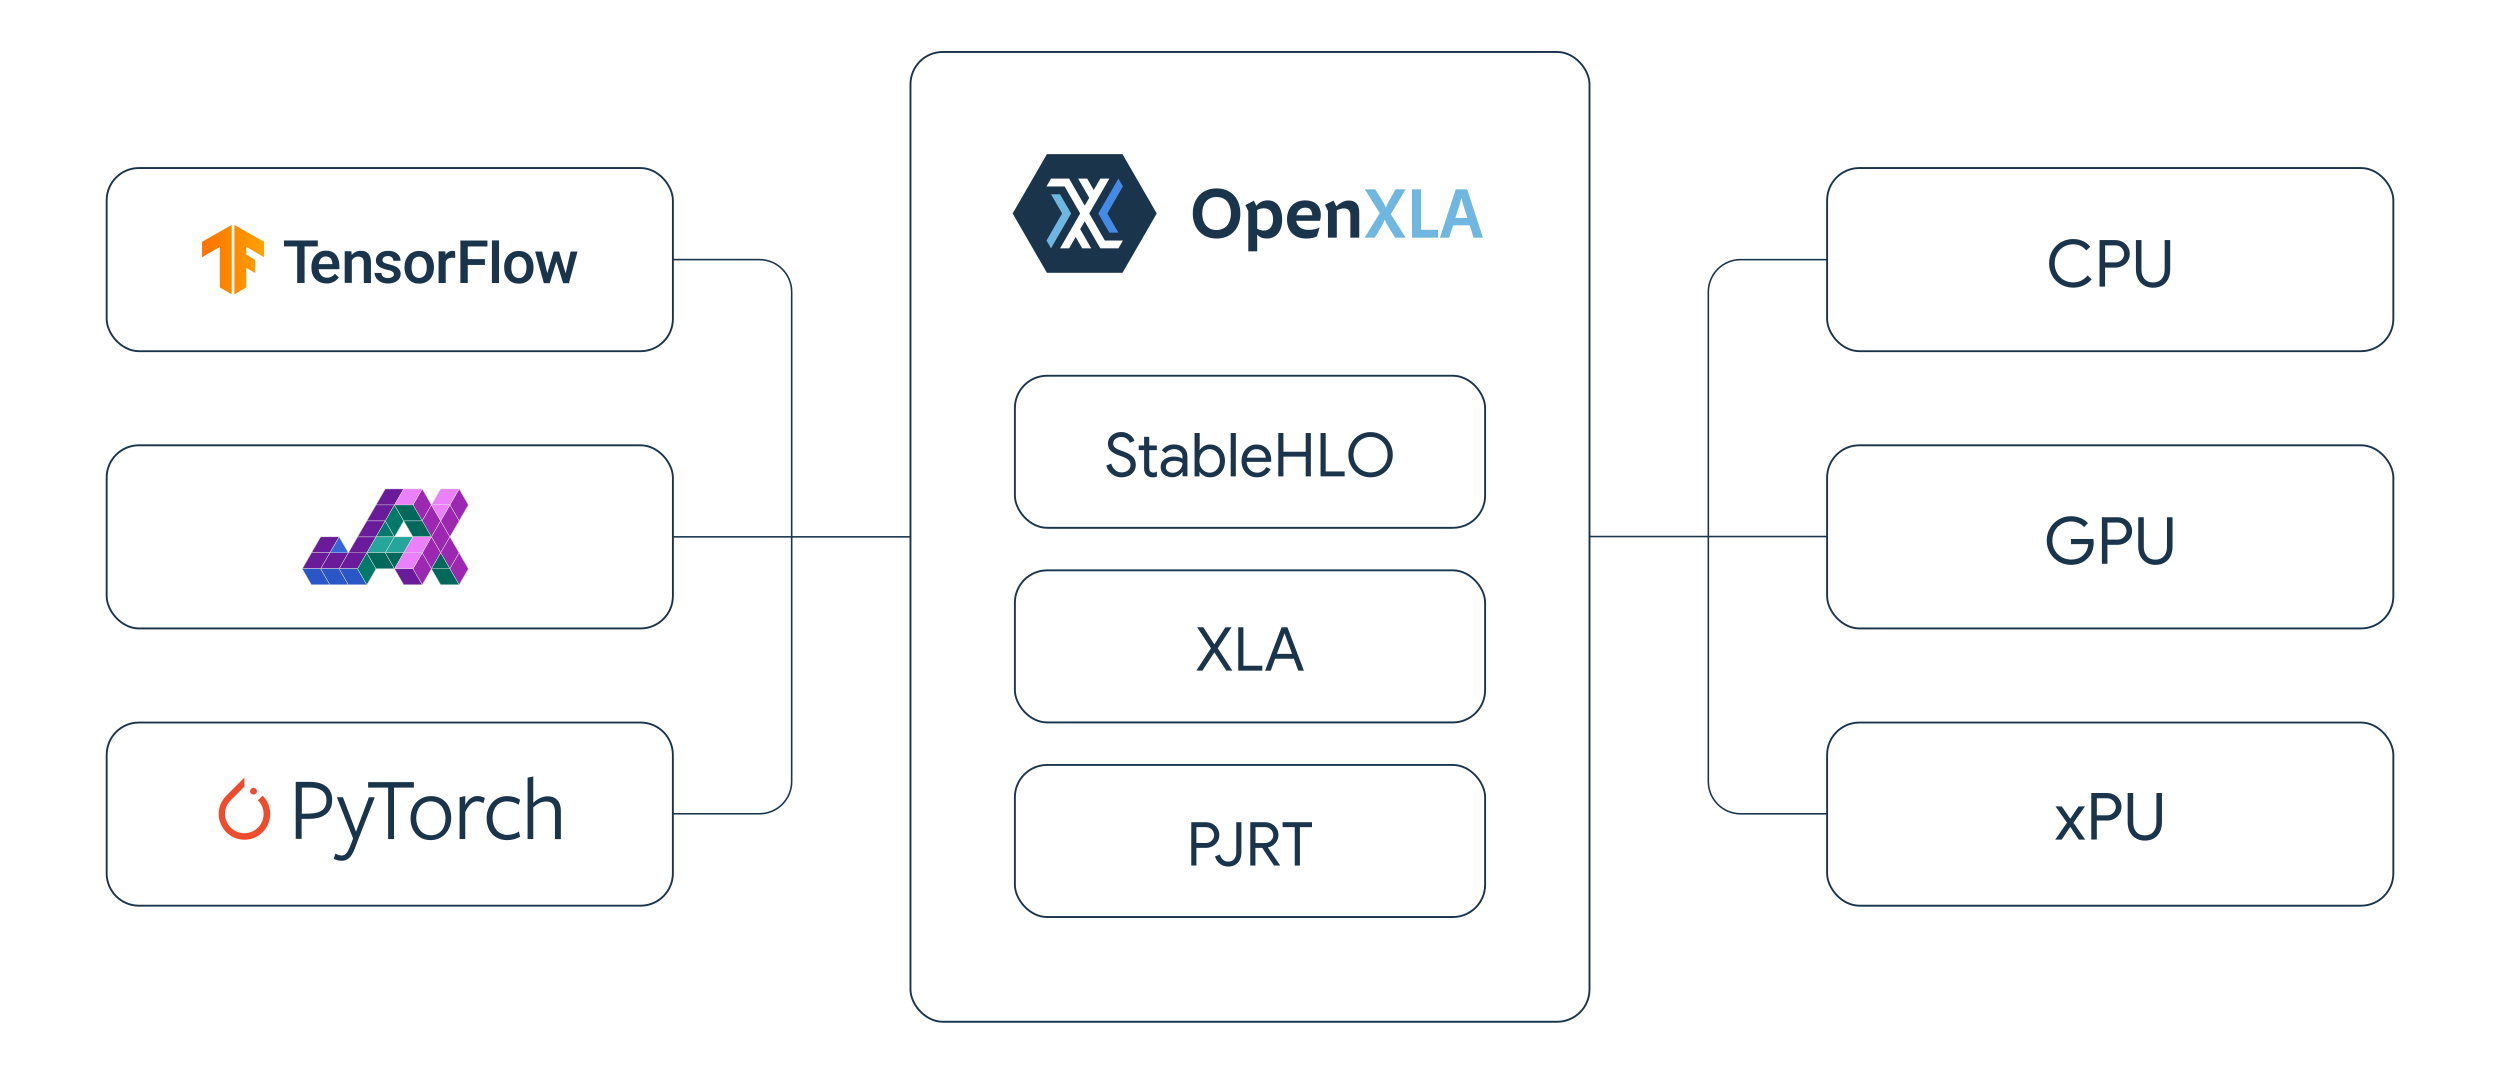 <?xml version="1.0" encoding="UTF-8" standalone="no"?>
<svg
   id="Layer_1"
   data-name="Layer 1"
   viewBox="0 0 857.253 368.179"
   version="1.1"
   sodipodi:docname="openxla.svg"
   width="780"
   height="335"
   inkscape:version="1.4 (e7c3feb1, 2024-10-09)"
   xmlns:inkscape="http://www.inkscape.org/namespaces/inkscape"
   xmlns:sodipodi="http://sodipodi.sourceforge.net/DTD/sodipodi-0.dtd"
   xmlns:xlink="http://www.w3.org/1999/xlink"
   xmlns="http://www.w3.org/2000/svg"
   xmlns:svg="http://www.w3.org/2000/svg">
  <sodipodi:namedview
     id="namedview91"
     pagecolor="#747b82"
     bordercolor="#000000"
     borderopacity="0.25"
     inkscape:showpageshadow="2"
     inkscape:pageopacity="0.0"
     inkscape:pagecheckerboard="0"
     inkscape:deskcolor="#d1d1d1"
     showgrid="false"
     inkscape:zoom="0.5718075"
     inkscape:cx="201.99106"
     inkscape:cy="229.09808"
     inkscape:window-width="1656"
     inkscape:window-height="747"
     inkscape:window-x="0"
     inkscape:window-y="38"
     inkscape:window-maximized="0"
     inkscape:current-layer="Layer_1" />
  <defs
     id="defs2">
    <style
       id="style1">
      .cls-1 {
        fill: #ea80fc;
      }

      .cls-1, .cls-2, .cls-3, .cls-4, .cls-5, .cls-6, .cls-7, .cls-8, .cls-9 {
        stroke: #dce0df;
        stroke-linejoin: round;
        stroke-width: .13px;
      }

      .cls-2 {
        fill: #3367d6;
      }

      .cls-3 {
        fill: #6a1b9a;
      }

      .cls-4 {
        fill: #26a69a;
      }

      .cls-5 {
        fill: #2a56c6;
      }

      .cls-6 {
        fill: #9c27b0;
      }

      .cls-7 {
        fill: #6a1b9a;
      }

      .cls-8 {
        fill: #00695c;
      }

      .cls-9 {
        fill: #00796b;
      }

      .cls-10 {
        clip-path: url(#clippath);
      }

      .cls-11, .cls-12, .cls-13, .cls-14, .cls-15, .cls-16, .cls-17, .cls-18 {
        stroke-width: 0px;
      }

      .cls-11, .cls-19, .cls-20, .cls-21 {
        fill: none;
      }

      <!-- 
        darkblue = #1a344c
        midblue = #458ae5
        lightblue = #6fb6e0
      -->


      .openxla-box {
        fill: #fff!important;
        filter: drop-shadow( 2px 2px 3px rgba(26,	52,	76, .5));
      }

      .cls-12 {
        fill: url(#linear-gradient);
      }

      .cls-19 {
        stroke-width: .65px;
      }

      .cls-19, .cls-20, .cls-21 {
        stroke: #1a344c;
        stroke-miterlimit: 10;
      }

      .cls-20 {
        stroke-width: .65px;
      }

      .cls-21 {
        stroke-width: .54px;
      }

      .cls-22 {
        clip-path: url(#clippath-1);
      }

      .cls-13 {
        fill: url(#linear-gradient-2);
      }

      .cls-14 {
        fill: #458ae5;
      }

      .cls-15 {
        fill: #6fb6e0;
      }

      .cls-16 {
        fill: #fff;
      }

      .cls-17 {
        fill: #1a344c;
      } 

      .cls-18 {
        fill: #ee4c2c;
      }
    </style>
    <clipPath
       id="clippath">
      <polygon
         class="cls-11"
         points="237.92,228.11 237.92,222.82 227.74,217.03 227.74,240.83 231.81,238.47 231.81,231.78 234.89,233.54 234.84,228.97 231.81,227.21 231.81,224.54 "
         id="polygon1" />
    </clipPath>
    <linearGradient
       id="linear-gradient"
       x1="-348.29"
       y1="-1465.28"
       x2="-323.32"
       y2="-1465.28"
       gradientTransform="matrix(1,0,0,-1,564,-1236.37)"
       gradientUnits="userSpaceOnUse">
      <stop
         offset="0"
         stop-color="#ff6f00"
         id="stop1" />
      <stop
         offset="1"
         stop-color="#ffa800"
         id="stop2" />
    </linearGradient>
    <clipPath
       id="clippath-1">
      <polygon
         class="cls-11"
         points="226.83,217.03 226.83,240.83 222.76,238.47 222.76,224.54 216.66,228.11 216.66,222.82 "
         id="polygon2" />
    </clipPath>
    <linearGradient
       id="linear-gradient-2"
       x1="-348.43"
       x2="-323.46"
       xlink:href="#linear-gradient" />
    <linearGradient
       inkscape:collect="always"
       xlink:href="#linear-gradient"
       id="linearGradient91"
       gradientUnits="userSpaceOnUse"
       gradientTransform="matrix(1,0,0,-1,564,-1236.37)"
       x1="-348.29"
       y1="-1465.28"
       x2="-323.32"
       y2="-1465.28" />
  </defs>
  <rect
     class="cls-20"
     x="36.577"
     y="57.62"
     width="194.16"
     height="62.8"
     rx="11.07"
     ry="11.07"
     id="rect2" />
  <g
     id="Layer_2"
     data-name="Layer 2"
     transform="translate(-147.373,-139.91)">
    <g
       id="Layer_1-2"
       data-name="Layer 1-2">
      <polygon
         class="cls-3"
         points="263.67,324 257.34,324 254.17,329.48 260.5,329.48 "
         id="polygon3" />
      <polygon
         class="cls-3"
         points="257.34,334.96 251.01,334.96 254.17,329.48 260.5,329.48 "
         id="polygon4" />
      <polygon
         class="cls-3"
         points="263.67,334.96 266.83,329.48 260.5,329.48 257.34,334.96 "
         id="polygon5" />
      <polygon
         class="cls-3"
         points="269.99,334.96 273.16,329.48 266.83,329.48 263.67,334.96 "
         id="polygon6" />
      <polygon
         class="cls-3"
         points="276.32,324 269.99,324 266.83,329.48 273.16,329.48 "
         id="polygon7" />
      <polygon
         class="cls-3"
         points="279.49,318.52 273.16,318.52 269.99,324 276.32,324 "
         id="polygon8" />
      <polygon
         class="cls-3"
         points="282.65,313.04 276.32,313.04 273.16,318.52 279.49,318.52 "
         id="polygon9" />
      <polygon
         class="cls-3"
         points="285.82,307.56 279.49,307.56 276.32,313.04 282.65,313.04 "
         id="polygon10" />
      <polygon
         class="cls-5"
         points="257.34,334.96 251.01,334.96 254.17,340.44 260.5,340.44 "
         id="polygon11" />
      <polygon
         class="cls-5"
         points="263.67,334.96 266.83,340.44 260.5,340.44 257.34,334.96 "
         id="polygon12" />
      <polygon
         class="cls-5"
         points="269.99,334.96 273.16,340.44 266.83,340.44 263.67,334.96 "
         id="polygon13" />
      <polygon
         class="cls-9"
         points="273.16,340.44 276.32,334.96 273.16,329.48 269.99,334.96 "
         id="polygon14" />
      <polygon
         class="cls-9"
         points="276.32,324 282.65,324 279.49,318.52 "
         id="polygon15" />
      <polygon
         class="cls-9"
         points="285.82,318.52 282.65,313.04 279.49,318.52 282.65,324 "
         id="polygon16" />
      <polygon
         class="cls-2"
         points="260.5,329.48 266.83,329.48 263.67,324 "
         id="polygon17" />
      <polygon
         class="cls-4"
         points="279.49,329.48 282.65,324 276.32,324 273.16,329.48 "
         id="polygon18" />
      <polygon
         class="cls-4"
         points="285.82,329.48 288.98,324 282.65,324 279.49,329.48 "
         id="polygon19" />
      <polygon
         class="cls-6"
         points="292.15,318.52 295.31,313.04 292.15,307.56 288.98,313.04 "
         id="polygon20" />
      <polygon
         class="cls-6"
         points="295.31,324 298.48,318.52 295.31,313.04 292.15,318.52 "
         id="polygon21" />
      <polygon
         class="cls-6"
         points="298.48,329.48 301.64,324 298.48,318.52 295.31,324 "
         id="polygon22" />
      <polygon
         class="cls-6"
         points="301.64,334.96 304.81,329.48 301.64,324 298.48,329.48 "
         id="polygon23" />
      <polygon
         class="cls-6"
         points="304.81,340.44 307.97,334.96 304.81,329.48 301.64,334.96 "
         id="polygon24" />
      <polygon
         class="cls-6"
         points="307.97,313.04 304.81,307.56 301.64,313.04 304.81,318.52 "
         id="polygon25" />
      <polygon
         class="cls-6"
         points="301.64,324 298.48,318.52 301.64,313.04 304.81,318.52 "
         id="polygon26" />
      <polygon
         class="cls-6"
         points="298.48,329.48 295.31,324 292.15,329.48 295.31,334.96 "
         id="polygon27" />
      <polygon
         class="cls-6"
         points="295.31,334.96 292.15,340.44 288.98,334.96 292.15,329.48 "
         id="polygon28" />
      <polygon
         class="cls-7"
         points="292.15,340.44 285.82,340.44 282.65,334.96 288.98,334.96 "
         id="polygon29" />
      <polygon
         class="cls-8"
         points="282.65,334.96 279.49,329.48 273.16,329.48 276.32,334.96 "
         id="polygon30" />
      <polygon
         class="cls-8"
         points="282.65,334.96 285.82,329.48 279.49,329.48 "
         id="polygon31" />
      <polygon
         class="cls-8"
         points="292.15,318.52 285.82,318.52 288.98,324 295.31,324 "
         id="polygon32" />
      <polygon
         class="cls-8"
         points="292.15,318.52 288.98,313.04 282.65,313.04 285.82,318.52 "
         id="polygon33" />
      <polygon
         class="cls-8"
         points="298.48,340.44 304.81,340.44 301.64,334.96 295.31,334.96 "
         id="polygon34" />
      <polygon
         class="cls-8"
         points="301.64,334.96 298.48,329.48 295.31,334.96 "
         id="polygon35" />
      <polygon
         class="cls-1"
         points="288.98,313.04 292.15,307.56 285.82,307.56 282.65,313.04 "
         id="polygon36" />
      <polygon
         class="cls-1"
         points="288.98,334.96 292.15,329.48 285.82,329.48 282.65,334.96 "
         id="polygon37" />
      <polygon
         class="cls-1"
         points="292.15,329.48 295.31,324 288.98,324 285.82,329.48 "
         id="polygon38" />
      <polygon
         class="cls-1"
         points="301.64,313.04 304.81,307.56 298.48,307.56 295.31,313.04 "
         id="polygon39" />
      <polygon
         class="cls-1"
         points="301.64,313.04 298.48,318.52 295.31,313.04 "
         id="polygon40" />
    </g>
  </g>
  <g
     id="g44"
     transform="translate(-147.373,-139.91)">
    <g
       class="cls-10"
       clip-path="url(#clippath)"
       id="g40">
      <path
         class="cls-12"
         d="m 215.71,216.94 h 24.97 v 23.93 h -24.97 z"
         id="path40"
         style="fill:url(#linearGradient91)" />
    </g>
    <g
       class="cls-22"
       clip-path="url(#clippath-1)"
       id="g41">
      <path
         class="cls-13"
         d="m 215.57,216.94 h 24.97 v 23.93 h -24.97 z"
         id="path41"
         style="fill:url(#linear-gradient-2)" />
    </g>
    <g
       id="g43">
      <path
         class="cls-17 component-text"
         d="m 256.33,224.41 h -4.52 v 12.53 h -2.53 v -12.53 h -4.52 v -2.04 h 11.58 v 2.04 z"
         id="path42" />
      <path
         class="cls-17"
         d="m 259.36,237.12 c -1.54,0 -2.8,-0.5 -3.75,-1.45 -0.95,-0.95 -1.45,-2.26 -1.45,-3.89 v -0.32 c 0,-1 0.18,-1.99 0.63,-2.9 0.41,-0.81 1,-1.49 1.76,-1.99 0.77,-0.5 1.63,-0.72 2.53,-0.72 1.49,0 2.62,0.45 3.44,1.4 0.82,0.95 1.22,2.26 1.22,3.98 v 1 h -7.1 c 0.05,0.81 0.36,1.54 0.9,2.13 0.54,0.54 1.22,0.81 1.99,0.77 1.09,0.05 2.08,-0.5 2.71,-1.36 l 1.31,1.27 c -0.45,0.63 -1.04,1.18 -1.72,1.49 -0.81,0.45 -1.63,0.63 -2.49,0.59 z m -0.27,-9.27 c -0.63,-0.05 -1.22,0.23 -1.63,0.68 -0.45,0.54 -0.72,1.22 -0.77,1.95 h 4.66 v -0.18 c -0.05,-0.81 -0.27,-1.45 -0.63,-1.85 -0.45,-0.36 -1.04,-0.63 -1.63,-0.59 z m 8.78,-1.76 0.09,1.27 c 0.77,-0.95 1.95,-1.49 3.17,-1.45 2.26,0 3.39,1.31 3.44,3.89 v 7.15 h -2.44 v -7.01 c 0,-0.68 -0.14,-1.18 -0.45,-1.54 -0.32,-0.32 -0.77,-0.5 -1.45,-0.5 -0.95,-0.05 -1.81,0.5 -2.22,1.31 v 7.69 h -2.44 v -10.86 c 0,0 2.31,0.05 2.31,0.05 z m 14.57,7.92 c 0,-0.41 -0.18,-0.77 -0.54,-1 -0.54,-0.32 -1.18,-0.5 -1.76,-0.59 -0.72,-0.14 -1.4,-0.36 -2.08,-0.68 -1.22,-0.59 -1.81,-1.45 -1.81,-2.53 0,-0.9 0.45,-1.81 1.18,-2.35 0.77,-0.63 1.81,-0.95 2.99,-0.95 1.31,0 2.35,0.32 3.12,0.95 0.77,0.59 1.22,1.54 1.18,2.49 h -2.44 c 0,-0.45 -0.18,-0.86 -0.54,-1.18 -0.41,-0.32 -0.86,-0.5 -1.4,-0.45 -0.45,0 -0.9,0.09 -1.31,0.36 -0.32,0.23 -0.5,0.59 -0.5,1 0,0.36 0.18,0.68 0.45,0.86 0.32,0.23 0.95,0.41 1.9,0.63 0.77,0.14 1.54,0.41 2.26,0.77 0.5,0.23 0.9,0.59 1.22,1.04 0.27,0.45 0.41,0.95 0.41,1.49 0,0.95 -0.45,1.81 -1.22,2.35 -0.81,0.59 -1.85,0.9 -3.17,0.9 -0.81,0 -1.63,-0.14 -2.35,-0.5 -0.63,-0.27 -1.22,-0.72 -1.63,-1.31 -0.36,-0.54 -0.59,-1.18 -0.59,-1.81 h 2.35 c 0,0.5 0.23,1 0.63,1.31 0.45,0.32 1.04,0.5 1.58,0.45 0.63,0 1.13,-0.14 1.45,-0.36 0.45,-0.18 0.63,-0.54 0.63,-0.9 v 0 z m 3.66,-2.58 c 0,-1 0.18,-1.99 0.63,-2.85 0.41,-0.81 1,-1.49 1.76,-1.95 0.81,-0.45 1.72,-0.72 2.62,-0.68 1.45,0 2.67,0.45 3.57,1.4 0.9,0.95 1.4,2.17 1.49,3.75 v 0.59 c 0,1 -0.18,1.95 -0.63,2.85 -0.36,0.81 -1,1.49 -1.76,1.95 -0.81,0.45 -1.72,0.72 -2.67,0.68 -1.54,0 -2.76,-0.5 -3.66,-1.54 -0.9,-1 -1.36,-2.35 -1.4,-4.07 l 0.05,-0.14 z m 2.4,0.23 c 0,1.13 0.23,1.99 0.68,2.62 0.81,1.04 2.31,1.27 3.39,0.45 0.18,-0.14 0.32,-0.27 0.45,-0.45 0.45,-0.63 0.68,-1.58 0.68,-2.8 0,-1.09 -0.23,-1.95 -0.72,-2.62 -0.77,-1.04 -2.26,-1.27 -3.35,-0.5 -0.18,0.14 -0.36,0.32 -0.5,0.45 -0.36,0.63 -0.63,1.58 -0.63,2.85 z m 14.97,-3.3 c -0.32,-0.05 -0.68,-0.09 -1,-0.09 -1.13,0 -1.85,0.41 -2.26,1.27 v 7.42 h -2.44 V 226.1 h 2.31 l 0.05,1.22 c 0.59,-0.95 1.4,-1.4 2.44,-1.4 0.27,0 0.59,0.05 0.86,0.14 l 0.05,2.31 v 0 z m 10.18,2.4 h -5.88 v 6.2 h -2.53 v -14.57 h 9.27 v 2.04 h -6.74 v 4.34 h 5.88 z m 4.84,6.2 h -2.44 v -14.61 h 2.44 z m 1.76,-5.52 c 0,-1 0.18,-1.99 0.63,-2.85 0.41,-0.81 1,-1.49 1.76,-1.95 0.81,-0.45 1.72,-0.72 2.62,-0.68 1.45,0 2.67,0.45 3.57,1.4 0.9,0.95 1.4,2.17 1.49,3.75 v 0.59 c 0,1 -0.18,1.95 -0.59,2.85 -0.36,0.81 -1,1.49 -1.76,1.95 -0.81,0.45 -1.72,0.72 -2.67,0.68 -1.54,0 -2.76,-0.5 -3.66,-1.54 -0.9,-1 -1.4,-2.35 -1.4,-4.07 v -0.14 0 z m 2.44,0.23 c 0,1.13 0.23,1.99 0.68,2.62 0.45,0.63 1.18,1 1.95,0.95 0.77,0.05 1.49,-0.32 1.9,-0.95 0.45,-0.63 0.68,-1.58 0.68,-2.8 0,-1.09 -0.23,-1.95 -0.72,-2.62 -0.77,-1.04 -2.26,-1.27 -3.35,-0.5 -0.18,0.14 -0.36,0.32 -0.5,0.45 -0.41,0.63 -0.63,1.58 -0.63,2.85 z m 18.64,1.95 1.72,-7.46 h 2.35 l -2.94,10.86 h -1.99 l -2.31,-7.46 -2.31,7.46 h -1.99 l -2.99,-10.86 h 2.4 l 1.76,7.42 2.22,-7.42 h 1.85 l 2.22,7.46 v 0 z"
         id="path43" />
    </g>
  </g>
  <rect
     class="cls-20"
     x="36.577"
     y="152.69"
     width="194.16"
     height="62.8"
     rx="11.07"
     ry="11.07"
     id="rect44" />
  <path
     class="cls-20"
     d="m 219.657,310.56 h -172.01 c -6.12,0 -11.07,-4.96 -11.07,-11.07 v -40.66 c 0,-6.12 4.96,-11.07 11.07,-11.07 h 172.01 c 6.12,0 11.07,4.96 11.07,11.07 v 40.66 c 0,6.12 -4.96,11.07 -11.07,11.07 z"
     id="path44" />
  <g
     id="g53"
     transform="translate(-147.373,-139.91)">
    <g
       id="g45">
      <path
         class="cls-18"
         d="m 237.41,412.75 -1.59,1.59 c 2.6,2.6 2.6,6.79 0,9.34 -2.6,2.6 -6.79,2.6 -9.34,0 -2.6,-2.6 -2.6,-6.79 0,-9.34 v 0 l 4.12,-4.12 0.58,-0.58 v 0 -3.11 l -6.21,6.21 c -3.47,3.47 -3.47,9.05 0,12.52 3.47,3.47 9.05,3.47 12.45,0 3.47,-3.49 3.47,-9.05 0,-12.52 z"
         id="path45" />
      <circle
         class="cls-18"
         cx="234.3"
         cy="411.21"
         r="1.16"
         id="circle45" />
    </g>
    <g
       id="g52">
      <path
         class="cls-17"
         d="m 253.47,420.69 h -2.67 v 6.86 h -2.02 v -19.53 h 4.91 c 5.13,0 7.58,2.53 7.58,6.07 0.07,4.36 -2.96,6.6 -7.8,6.6 z m 0.22,-10.72 h -2.82 v 8.98 l 2.75,-0.07 c 3.68,-0.07 5.71,-1.52 5.71,-4.55 0,-2.84 -2.02,-4.36 -5.63,-4.36 z"
         id="path46" />
      <path
         class="cls-17"
         d="m 270.32,427.48 -1.16,3.11 c -1.3,3.47 -2.67,4.48 -4.62,4.48 -1.08,0 -1.88,-0.29 -2.75,-0.65 l 0.58,-1.81 c 0.65,0.36 1.37,0.65 2.17,0.65 1.08,0 1.88,-0.58 2.96,-3.32 l 0.94,-2.53 -5.56,-14.11 h 2.09 l 4.48,11.8 4.41,-11.8 h 2.02 z"
         id="path47" />
      <path
         class="cls-17"
         d="m 282.48,409.98 v 17.65 h -2.02 v -17.65 h -6.86 v -1.88 h 15.7 v 1.88 h -6.81 z"
         id="path48" />
      <path
         class="cls-17"
         d="m 295.01,427.99 c -3.97,0 -6.86,-2.96 -6.86,-7.51 0,-4.55 3.03,-7.58 7.08,-7.58 4.05,0 6.86,2.96 6.86,7.51 -0.07,4.55 -3.11,7.58 -7.08,7.58 z m 0.07,-13.29 c -3.03,0 -4.98,2.38 -4.98,5.78 0,3.4 2.02,5.85 5.06,5.85 3.04,0 4.98,-2.38 4.98,-5.78 0,-3.4 -2.02,-5.85 -5.06,-5.85 z"
         id="path49" />
      <path
         class="cls-17"
         d="m 306.92,427.63 h -1.95 V 413.3 l 1.95,-0.43 v 3.03 c 0.94,-1.81 2.31,-3.03 4.19,-3.03 0.94,0 1.81,0.29 2.53,0.65 l -0.51,1.81 c -0.65,-0.36 -1.37,-0.65 -2.17,-0.65 -1.52,0 -2.89,1.16 -4.05,3.68 v 9.27 0 z"
         id="path50" />
      <path
         class="cls-17"
         d="m 321.25,427.99 c -4.33,0 -7.01,-3.11 -7.01,-7.51 0,-4.4 2.96,-7.58 7.01,-7.58 1.73,0 3.25,0.43 4.48,1.23 l -0.51,1.73 c -1.08,-0.72 -2.46,-1.16 -3.97,-1.16 -3.11,0 -4.98,2.31 -4.98,5.71 0,3.4 2.02,5.78 5.06,5.78 1.44,0 2.89,-0.43 3.97,-1.16 l 0.43,1.81 c -1.3,0.72 -2.82,1.16 -4.48,1.16 z"
         id="path51" />
      <path
         class="cls-17"
         d="m 337.67,427.63 v -9.27 c 0,-2.53 -1.01,-3.61 -3.03,-3.61 -1.66,0 -3.25,0.87 -4.41,2.02 v 10.86 h -1.95 v -21.05 l 1.95,-0.43 v 9.05 c 1.52,-1.52 3.4,-2.24 4.98,-2.24 2.75,0 4.48,1.81 4.48,4.91 v 9.78 h -2.02 z"
         id="path52" />
    </g>
  </g>
  <rect
     class="cls-20"
     x="626.517"
     y="57.62"
     width="194.16"
     height="62.8"
     rx="11.07"
     ry="11.07"
     id="rect53" />
  <rect
     class="cls-20"
     x="626.517"
     y="152.69"
     width="194.16"
     height="62.8"
     rx="11.07"
     ry="11.07"
     id="rect54" />
  <rect
     class="cls-20"
     x="626.517"
     y="247.76"
     width="194.16"
     height="62.8"
     rx="11.07"
     ry="11.07"
     id="rect55" />
  <g
     id="g57"
     transform="translate(-147.373,-139.91)">
    <path
       class="cls-17"
       d="m 854.07,237.47 c -1.26,-0.73 -2.26,-1.73 -2.98,-3 -0.72,-1.27 -1.08,-2.69 -1.08,-4.25 0,-1.56 0.36,-2.98 1.08,-4.25 0.72,-1.27 1.71,-2.27 2.98,-3 1.27,-0.73 2.67,-1.09 4.21,-1.09 1.19,0 2.28,0.22 3.27,0.67 0.99,0.45 1.85,1.09 2.58,1.94 l -1.36,1.32 c -0.61,-0.73 -1.27,-1.26 -2,-1.61 -0.72,-0.34 -1.55,-0.51 -2.49,-0.51 -1.16,0 -2.22,0.27 -3.19,0.81 -0.97,0.54 -1.74,1.31 -2.31,2.3 -0.57,0.99 -0.86,2.13 -0.86,3.42 0,1.29 0.29,2.43 0.86,3.42 0.57,0.99 1.34,1.75 2.31,2.3 0.97,0.54 2.03,0.81 3.19,0.81 1.93,0 3.58,-0.79 4.93,-2.39 l 1.38,1.34 c -0.73,0.88 -1.64,1.57 -2.73,2.08 -1.09,0.51 -2.29,0.77 -3.58,0.77 -1.55,0 -2.95,-0.36 -4.21,-1.09 z"
       id="path55" />
    <path
       class="cls-17"
       d="m 867.32,222.24 h 5.37 c 0.89,0 1.72,0.2 2.48,0.6 0.76,0.4 1.36,0.96 1.82,1.68 0.45,0.72 0.68,1.54 0.68,2.44 0,0.9 -0.23,1.72 -0.68,2.44 -0.45,0.72 -1.06,1.28 -1.82,1.68 -0.76,0.4 -1.58,0.6 -2.48,0.6 h -3.48 v 6.51 h -1.9 v -15.97 z m 5.42,7.65 c 0.59,0 1.12,-0.14 1.57,-0.42 0.45,-0.28 0.81,-0.65 1.06,-1.09 0.25,-0.45 0.38,-0.91 0.38,-1.41 0,-0.5 -0.13,-0.96 -0.38,-1.41 -0.25,-0.45 -0.61,-0.81 -1.06,-1.09 -0.45,-0.28 -0.98,-0.42 -1.57,-0.42 h -3.52 v 5.84 z"
       id="path56" />
    <path
       class="cls-17"
       d="m 882.59,237.78 c -0.89,-0.53 -1.58,-1.26 -2.07,-2.21 -0.49,-0.94 -0.74,-2.03 -0.74,-3.27 v -10.06 h 1.9 v 10.15 c 0,1.29 0.34,2.35 1.03,3.16 0.68,0.81 1.67,1.22 2.94,1.22 1.27,0 2.26,-0.41 2.95,-1.22 0.69,-0.81 1.04,-1.86 1.04,-3.16 v -10.15 h 1.9 v 10.06 c 0,1.23 -0.23,2.33 -0.7,3.28 -0.47,0.95 -1.15,1.69 -2.04,2.21 -0.89,0.52 -1.94,0.78 -3.14,0.78 -1.2,0 -2.16,-0.26 -3.06,-0.79 z"
       id="path57" />
  </g>
  <g
     id="g60"
     transform="translate(-147.373,-139.91)">
    <path
       class="cls-17"
       d="m 853.33,332.51 c -1.26,-0.73 -2.27,-1.73 -3.01,-3.01 -0.74,-1.28 -1.12,-2.69 -1.12,-4.24 0,-1.55 0.37,-2.96 1.12,-4.24 0.74,-1.28 1.75,-2.28 3.01,-3.01 1.26,-0.73 2.65,-1.09 4.15,-1.09 1.17,0 2.28,0.21 3.31,0.62 1.03,0.42 1.88,1 2.55,1.76 l -1.34,1.36 c -0.52,-0.62 -1.17,-1.1 -1.96,-1.44 -0.79,-0.33 -1.64,-0.5 -2.54,-0.5 -1.12,0 -2.16,0.27 -3.14,0.81 -0.98,0.54 -1.77,1.31 -2.35,2.3 -0.59,0.99 -0.88,2.13 -0.88,3.42 0,1.29 0.29,2.43 0.88,3.42 0.59,0.99 1.37,1.75 2.35,2.3 0.98,0.54 2.03,0.81 3.14,0.81 1.11,0 1.97,-0.17 2.69,-0.5 0.72,-0.33 1.34,-0.78 1.86,-1.33 0.39,-0.42 0.7,-0.92 0.94,-1.5 0.24,-0.58 0.39,-1.24 0.45,-1.95 h -5.91 v -1.76 h 7.67 c 0.07,0.42 0.11,0.8 0.11,1.16 0,0.98 -0.16,1.94 -0.47,2.87 -0.31,0.93 -0.81,1.74 -1.49,2.44 -1.47,1.59 -3.43,2.39 -5.87,2.39 -1.5,0 -2.88,-0.36 -4.15,-1.09 z"
       id="path58" />
    <path
       class="cls-17"
       d="m 868.12,317.28 h 5.37 c 0.89,0 1.72,0.2 2.48,0.6 0.76,0.4 1.36,0.96 1.82,1.68 0.45,0.72 0.68,1.54 0.68,2.44 0,0.9 -0.23,1.72 -0.68,2.44 -0.45,0.72 -1.06,1.28 -1.82,1.68 -0.76,0.4 -1.58,0.6 -2.48,0.6 h -3.48 v 6.51 h -1.9 v -15.97 z m 5.42,7.65 c 0.59,0 1.12,-0.14 1.57,-0.42 0.45,-0.28 0.81,-0.65 1.06,-1.09 0.25,-0.45 0.38,-0.91 0.38,-1.4 0,-0.49 -0.13,-0.96 -0.38,-1.41 -0.25,-0.45 -0.61,-0.81 -1.06,-1.09 -0.45,-0.28 -0.98,-0.42 -1.57,-0.42 h -3.52 v 5.84 h 3.52 z"
       id="path59" />
    <path
       class="cls-17"
       d="m 883.39,332.82 c -0.89,-0.53 -1.58,-1.26 -2.07,-2.21 -0.49,-0.94 -0.74,-2.03 -0.74,-3.27 v -10.06 h 1.9 v 10.15 c 0,1.29 0.34,2.35 1.03,3.16 0.68,0.81 1.67,1.22 2.94,1.22 1.27,0 2.26,-0.41 2.95,-1.22 0.69,-0.81 1.04,-1.86 1.04,-3.16 v -10.15 h 1.9 v 10.06 c 0,1.23 -0.23,2.33 -0.7,3.28 -0.47,0.95 -1.15,1.69 -2.04,2.21 -0.89,0.52 -1.94,0.78 -3.14,0.78 -1.2,0 -2.16,-0.26 -3.06,-0.79 z"
       id="path60" />
  </g>
  <g
     id="g63"
     transform="translate(-147.373,-139.91)">
    <path
       class="cls-17"
       d="m 856.14,422.03 -3.93,-5.6 h 2.14 l 2.92,4.21 2.83,-4.21 h 2.23 l -3.99,5.6 4.06,5.78 h -2.21 l -2.94,-4.37 -2.92,4.37 h -2.21 l 4.01,-5.78 z"
       id="path61" />
    <path
       class="cls-17"
       d="m 864.48,411.84 h 5.37 c 0.89,0 1.72,0.2 2.48,0.6 0.76,0.4 1.36,0.96 1.82,1.68 0.45,0.72 0.68,1.54 0.68,2.44 0,0.9 -0.23,1.72 -0.68,2.44 -0.45,0.72 -1.06,1.28 -1.82,1.68 -0.76,0.4 -1.58,0.6 -2.48,0.6 h -3.48 v 6.51 h -1.9 v -15.97 z m 5.42,7.65 c 0.59,0 1.12,-0.14 1.57,-0.42 0.45,-0.28 0.81,-0.65 1.06,-1.09 0.25,-0.45 0.38,-0.92 0.38,-1.41 0,-0.49 -0.13,-0.96 -0.38,-1.41 -0.25,-0.45 -0.61,-0.81 -1.06,-1.09 -0.45,-0.28 -0.98,-0.42 -1.57,-0.42 h -3.52 v 5.84 z"
       id="path62" />
    <path
       class="cls-17"
       d="m 879.76,427.37 c -0.89,-0.53 -1.58,-1.26 -2.07,-2.21 -0.49,-0.94 -0.74,-2.03 -0.74,-3.27 v -10.06 h 1.9 v 10.15 c 0,1.29 0.34,2.35 1.03,3.16 0.68,0.81 1.67,1.22 2.94,1.22 1.27,0 2.26,-0.41 2.95,-1.22 0.69,-0.81 1.04,-1.86 1.04,-3.16 v -10.15 h 1.9 v 10.06 c 0,1.23 -0.23,2.33 -0.7,3.28 -0.47,0.95 -1.15,1.69 -2.04,2.21 -0.89,0.52 -1.94,0.78 -3.14,0.78 -1.2,0 -2.16,-0.26 -3.06,-0.79 z"
       id="path63" />
  </g>
  <rect
     class="cls-19 openxla-box"
     x="312.207"
     y="17.82"
     width="232.83"
     height="332.54"
     rx="11.07"
     ry="11.07"
     id="rect63"
     style="fill-opacity:0" />
  <rect
     class="cls-20 openxla-component"
     x="348.007"
     y="128.84"
     width="161.24"
     height="52.15"
     rx="11.07"
     ry="11.07"
     id="rect64" />
  <g
     id="g73"
     transform="translate(-147.373,-139.91)">
    <polygon
       class="cls-17"
       points="532.28,233.46 506.36,233.46 494.61,213.11 506.36,192.77 532.28,192.77 544.02,213.11 "
       id="polygon64" />
    <polygon
       class="cls-14"
       points="527.77,219.7 523.97,213.11 530.87,201.16 532.42,203.84 527.07,213.11 530.87,219.7 "
       id="polygon65" />
    <polygon
       class="cls-15"
       points="510.86,206.53 514.67,213.11 507.77,225.07 506.22,222.39 511.57,213.11 507.77,206.53 "
       id="polygon66" />
    <polygon
       class="cls-16"
       points="506.22,203.84 512.42,203.84 517.77,213.11 510.87,225.07 513.97,225.07 516.22,221.17 518.47,225.07 521.57,225.07 517.77,218.48 519.32,215.8 524.67,225.07 530.87,225.07 532.42,222.39 526.22,222.39 520.87,213.11 527.77,201.16 524.67,201.16 522.42,205.06 520.17,201.16 517.07,201.16 520.87,207.74 519.32,210.43 513.97,201.16 507.77,201.16 "
       id="polygon67" />
    <g
       id="g70">
      <path
         class="cls-17"
         d="m 556.38,213.11 c 0,-5.25 3.32,-8.6 8.17,-8.6 4.85,0 8.14,3.35 8.14,8.6 0,5.25 -3.3,8.6 -8.14,8.6 -4.84,0 -8.17,-3.4 -8.17,-8.6 z m 13.08,0 c 0,-3.56 -1.9,-5.65 -4.92,-5.65 -3.02,0 -4.92,2.09 -4.92,5.65 0,3.56 1.9,5.67 4.92,5.67 3.02,0 4.92,-2.18 4.92,-5.67 z"
         id="path67" />
      <path
         class="cls-17"
         d="m 587.03,215.13 c 0,4.27 -2.16,6.58 -5.27,6.58 -1.42,0 -2.54,-0.5 -3.3,-1.33 v 5.72 h -3.04 v -13.8 l -1.02,-2.07 2.94,-1.5 0.83,1.73 c 0.85,-1.02 2.16,-1.85 3.92,-1.85 3.06,0 4.94,2.49 4.94,6.51 z m -3.13,-0.02 c 0,-2.37 -1.07,-3.78 -3.13,-3.78 -0.83,0 -1.64,0.21 -2.3,0.59 v 6.39 c 0.64,0.43 1.42,0.66 2.23,0.66 1.99,0 3.21,-1.38 3.21,-3.87 z"
         id="path68" />
      <path
         class="cls-17"
         d="m 599.97,215.63 h -8.12 c 0.26,1.92 1.76,3.11 4.23,3.11 1.35,0 2.83,-0.29 3.8,-0.81 l -0.93,3.04 c -0.85,0.47 -2.14,0.74 -3.68,0.74 -4.13,0 -6.58,-2.59 -6.58,-6.58 0,-3.99 2.4,-6.51 6.29,-6.51 3.3,0 5.3,1.88 5.3,4.92 0,0.66 -0.09,1.5 -0.31,2.09 z m -8.05,-1.9 h 5.44 c -0.1,-1.83 -0.93,-2.61 -2.37,-2.61 -1.61,0 -2.71,0.97 -3.06,2.61 z"
         id="path69" />
      <path
         class="cls-17"
         d="m 613.46,212.66 v 8.74 h -3.04 v -7.53 c 0,-1.64 -0.66,-2.49 -2.23,-2.49 -0.9,0 -1.73,0.31 -2.42,0.62 v 9.4 h -3.04 v -9.12 l -1.02,-2.18 2.94,-1.4 0.95,1.95 c 1.38,-1.23 2.8,-1.99 4.25,-1.99 2.33,0 3.61,1.38 3.61,4.01 z"
         id="path70" />
    </g>
    <path
       class="cls-15"
       d="m 629.35,204.83 -5.06,8.52 5.08,8.05 h -3.61 l -2.92,-4.7 -0.59,-1.38 h -0.14 l -0.55,1.35 -2.75,4.73 h -3.51 l 5.2,-8.38 -5.13,-8.19 h 3.56 l 3.06,4.92 0.5,1.26 h 0.14 l 0.55,-1.31 2.73,-4.87 z"
       id="path71" />
    <path
       class="cls-15"
       d="m 634.64,218.72 h 5.84 v 2.68 h -8.93 v -16.57 h 3.09 z"
       id="path72" />
    <path
       class="cls-15"
       d="m 652.67,221.4 -1.33,-4.23 h -5.72 l -1.35,4.23 h -3.13 l 5.41,-16.57 h 3.92 l 5.39,16.57 h -3.18 z m -6.24,-6.77 h 4.11 l -1.71,-5.41 -0.26,-1.28 h -0.17 l -0.26,1.28 z"
       id="path73" />
  </g>
  <g
     id="g82"
     transform="translate(-147.373,-139.91)">
    <path
       class="cls-17 openxla-component-text"
       d="m 529.75,303.12 c -0.7,-0.31 -1.32,-0.77 -1.86,-1.37 -0.54,-0.6 -0.93,-1.33 -1.16,-2.19 l 1.68,-0.69 c 0.24,0.89 0.67,1.61 1.31,2.18 0.64,0.57 1.38,0.85 2.24,0.85 0.86,0 1.58,-0.23 2.18,-0.7 0.59,-0.46 0.89,-1.1 0.89,-1.9 0,-0.69 -0.25,-1.26 -0.76,-1.71 -0.51,-0.45 -1.33,-0.87 -2.48,-1.26 L 530.86,296 c -1.05,-0.37 -1.91,-0.86 -2.57,-1.47 -0.66,-0.61 -1,-1.45 -1,-2.53 0,-0.71 0.19,-1.36 0.58,-1.96 0.39,-0.6 0.93,-1.08 1.62,-1.44 0.69,-0.36 1.47,-0.54 2.33,-0.54 0.86,0 1.61,0.16 2.24,0.48 0.64,0.32 1.15,0.71 1.53,1.16 0.38,0.46 0.65,0.91 0.8,1.35 l -1.64,0.71 c -0.15,-0.51 -0.47,-0.98 -0.97,-1.39 -0.49,-0.42 -1.14,-0.62 -1.94,-0.62 -0.76,0 -1.41,0.21 -1.95,0.64 -0.54,0.43 -0.81,0.97 -0.81,1.62 0,0.58 0.23,1.06 0.69,1.42 0.46,0.37 1.15,0.71 2.08,1.03 l 0.98,0.33 c 1.26,0.46 2.24,1.03 2.95,1.71 0.71,0.68 1.06,1.62 1.06,2.79 0,0.96 -0.25,1.76 -0.74,2.41 -0.49,0.65 -1.11,1.13 -1.86,1.43 -0.75,0.3 -1.52,0.46 -2.3,0.46 -0.75,0 -1.47,-0.16 -2.17,-0.47 z"
       id="path74" />
    <path
       class="cls-17 openxla-component-text"
       d="m 541.44,303.38 c -0.37,-0.14 -0.67,-0.33 -0.92,-0.57 -0.55,-0.54 -0.83,-1.27 -0.83,-2.22 v -6.32 h -1.85 v -1.6 h 1.85 v -2.99 h 1.76 v 2.99 h 2.6 v 1.6 h -2.6 v 5.9 c 0,0.59 0.11,1.03 0.33,1.32 0.26,0.31 0.64,0.47 1.14,0.47 0.43,0 0.82,-0.12 1.16,-0.35 v 1.72 c -0.21,0.1 -0.42,0.17 -0.63,0.21 -0.21,0.04 -0.49,0.06 -0.82,0.06 -0.43,0 -0.83,-0.07 -1.19,-0.21 z"
       id="path75" />
    <path
       class="cls-17 openxla-component-text"
       d="m 547.27,303.13 c -0.61,-0.3 -1.08,-0.72 -1.41,-1.26 -0.33,-0.53 -0.5,-1.14 -0.5,-1.82 0,-1.12 0.42,-2 1.27,-2.63 0.84,-0.63 1.91,-0.95 3.2,-0.95 0.64,0 1.23,0.07 1.77,0.21 0.54,0.14 0.97,0.3 1.26,0.48 v -0.64 c 0,-0.79 -0.28,-1.42 -0.83,-1.9 -0.55,-0.48 -1.25,-0.72 -2.1,-0.72 -0.58,0 -1.12,0.13 -1.63,0.38 -0.51,0.26 -0.9,0.61 -1.19,1.07 l -1.33,-1 c 0.42,-0.64 0.99,-1.13 1.72,-1.5 0.73,-0.36 1.54,-0.54 2.43,-0.54 1.44,0 2.57,0.38 3.38,1.13 0.81,0.75 1.23,1.78 1.23,3.08 v 6.71 h -1.68 v -1.52 h -0.08 c -0.3,0.51 -0.76,0.95 -1.37,1.31 -0.61,0.36 -1.29,0.54 -2.06,0.54 -0.77,0 -1.47,-0.15 -2.08,-0.46 z m 3.9,-1.56 c 0.51,-0.3 0.92,-0.71 1.22,-1.22 0.3,-0.51 0.46,-1.07 0.46,-1.68 -0.33,-0.22 -0.74,-0.4 -1.23,-0.54 -0.49,-0.14 -1,-0.21 -1.54,-0.21 -0.97,0 -1.7,0.2 -2.19,0.6 -0.49,0.4 -0.74,0.92 -0.74,1.56 0,0.58 0.22,1.05 0.66,1.41 0.44,0.36 1,0.54 1.68,0.54 0.6,0 1.15,-0.15 1.66,-0.46 z"
       id="path76" />
    <path
       class="cls-17 openxla-component-text"
       d="m 560.19,303.04 c -0.64,-0.37 -1.12,-0.81 -1.44,-1.34 h -0.08 v 1.56 h -1.68 v -14.87 h 1.76 v 4.38 l -0.08,1.47 h 0.08 c 0.32,-0.54 0.8,-0.99 1.44,-1.36 0.64,-0.37 1.37,-0.55 2.17,-0.55 0.96,0 1.82,0.24 2.58,0.73 0.77,0.49 1.37,1.16 1.82,2.01 0.45,0.85 0.66,1.82 0.66,2.89 0,1.07 -0.22,2.04 -0.66,2.9 -0.44,0.85 -1.05,1.52 -1.82,2 -0.77,0.48 -1.63,0.73 -2.58,0.73 -0.8,0 -1.53,-0.18 -2.17,-0.55 z m 3.71,-1.55 c 0.54,-0.33 0.97,-0.8 1.29,-1.41 0.32,-0.61 0.48,-1.31 0.48,-2.12 0,-0.81 -0.16,-1.51 -0.48,-2.12 -0.32,-0.61 -0.75,-1.08 -1.29,-1.41 -0.54,-0.33 -1.11,-0.5 -1.72,-0.5 -0.61,0 -1.2,0.17 -1.73,0.5 -0.53,0.33 -0.96,0.8 -1.29,1.41 -0.33,0.61 -0.49,1.32 -0.49,2.12 0,0.8 0.16,1.51 0.49,2.12 0.33,0.61 0.75,1.08 1.29,1.41 0.53,0.33 1.11,0.5 1.73,0.5 0.62,0 1.18,-0.17 1.72,-0.5 z"
       id="path77" />
    <path
       class="cls-17 openxla-component-text"
       d="m 569.38,288.39 h 1.76 v 14.87 h -1.76 z"
       id="path78" />
    <path
       class="cls-17 openxla-component-text"
       d="m 575.65,302.86 c -0.8,-0.48 -1.43,-1.15 -1.88,-2 -0.45,-0.85 -0.67,-1.81 -0.67,-2.88 0,-1.01 0.21,-1.95 0.63,-2.81 0.42,-0.86 1.02,-1.55 1.81,-2.07 0.78,-0.51 1.68,-0.77 2.69,-0.77 1.01,0 1.94,0.23 2.7,0.7 0.76,0.46 1.35,1.1 1.75,1.92 0.4,0.82 0.61,1.75 0.61,2.8 0,0.17 -0.01,0.35 -0.04,0.54 h -8.39 c 0.04,0.8 0.24,1.48 0.58,2.03 0.35,0.55 0.79,0.97 1.32,1.25 0.53,0.28 1.09,0.42 1.67,0.42 1.38,0 2.43,-0.64 3.14,-1.91 l 1.49,0.73 c -0.44,0.84 -1.06,1.52 -1.85,2.02 -0.79,0.51 -1.74,0.76 -2.84,0.76 -1.01,0 -1.92,-0.24 -2.72,-0.73 z m 5.77,-6.02 c -0.03,-0.44 -0.15,-0.89 -0.37,-1.33 -0.22,-0.44 -0.57,-0.82 -1.04,-1.12 -0.47,-0.3 -1.07,-0.46 -1.79,-0.46 -0.83,0 -1.54,0.27 -2.12,0.8 -0.58,0.53 -0.96,1.24 -1.14,2.11 z"
       id="path79" />
    <path
       class="cls-17 openxla-component-text"
       d="m 585.7,288.39 h 1.76 v 6.42 h 7.64 v -6.42 h 1.76 v 14.87 h -1.76 v -6.77 h -7.64 v 6.77 h -1.76 z"
       id="path80" />
    <path
       class="cls-17 openxla-component-text"
       d="m 600.19,288.39 h 1.76 v 13.18 h 6.5 v 1.68 h -8.26 v -14.87 z"
       id="path81" />
    <path
       class="cls-17 openxla-component-text"
       d="m 613.46,302.55 c -1.16,-0.69 -2.08,-1.63 -2.74,-2.82 -0.66,-1.19 -1,-2.49 -1,-3.9 0,-1.41 0.33,-2.71 1,-3.9 0.66,-1.19 1.58,-2.13 2.74,-2.82 1.16,-0.69 2.46,-1.04 3.88,-1.04 1.42,0 2.72,0.35 3.88,1.04 1.16,0.69 2.08,1.63 2.74,2.82 0.66,1.19 1,2.49 1,3.9 0,1.41 -0.33,2.71 -1,3.9 -0.67,1.19 -1.58,2.13 -2.74,2.82 -1.16,0.69 -2.46,1.04 -3.88,1.04 -1.42,0 -2.72,-0.35 -3.88,-1.04 z m 6.82,-1.42 c 0.89,-0.52 1.6,-1.24 2.12,-2.16 0.52,-0.92 0.78,-1.97 0.78,-3.15 0,-1.18 -0.26,-2.22 -0.78,-3.15 -0.52,-0.93 -1.23,-1.64 -2.12,-2.16 -0.89,-0.52 -1.87,-0.78 -2.94,-0.78 -1.07,0 -2.05,0.26 -2.94,0.78 -0.89,0.52 -1.6,1.24 -2.12,2.16 -0.52,0.92 -0.78,1.97 -0.78,3.15 0,1.18 0.26,2.22 0.78,3.15 0.52,0.93 1.23,1.64 2.12,2.16 0.89,0.52 1.87,0.78 2.94,0.78 1.07,0 2.04,-0.26 2.94,-0.78 z"
       id="path82" />
  </g>
  <rect
     class="cls-20 openxla-component"
     x="348.007"
     y="195.57"
     width="161.24"
     height="52.15"
     rx="11.07"
     ry="11.07"
     id="rect82" />
  <g
     id="g85"
     transform="translate(-147.373,-139.91)">
    <path
       class="cls-17 openxla-component-text"
       d="m 562.61,362.19 -4.73,-7.18 H 560 l 3.74,5.79 h 0.08 l 3.74,-5.79 h 2.1 l -4.73,7.18 5.02,7.68 h -2.08 l -4.05,-6.21 h -0.08 l -4.07,6.21 h -2.08 z"
       id="path83" />
    <path
       class="cls-17 openxla-component-text"
       d="m 571.97,355.01 h 1.76 v 13.18 h 6.5 v 1.68 h -8.26 V 355 Z"
       id="path84" />
    <path
       class="cls-17 openxla-component-text"
       d="m 586.84,355.01 h 1.99 l 5.65,14.87 h -1.93 l -1.5,-4.09 h -6.44 l -1.5,4.09 h -1.93 l 5.65,-14.87 z m 3.61,9.12 -1.99,-5.36 -0.58,-1.6 h -0.08 l -0.58,1.6 -1.99,5.36 h 5.23 z"
       id="path85" />
  </g>
  <rect
     class="cls-20 openxla-component"
     x="348.007"
     y="262.3"
     width="161.24"
     height="52.15"
     rx="11.07"
     ry="11.07"
     id="rect85" />
  <g
     id="g89"
     transform="translate(-147.373,-139.91)">
    <path
       class="cls-17 openxla-component-text"
       d="m 555.86,421.85 h 5 c 0.83,0 1.6,0.19 2.3,0.56 0.71,0.37 1.27,0.9 1.69,1.57 0.42,0.67 0.63,1.43 0.63,2.27 0,0.84 -0.21,1.6 -0.63,2.27 -0.42,0.67 -0.99,1.19 -1.69,1.57 -0.71,0.37 -1.47,0.56 -2.3,0.56 h -3.24 v 6.06 h -1.76 v -14.87 z m 5.04,7.12 c 0.55,0 1.04,-0.13 1.46,-0.39 0.42,-0.26 0.75,-0.6 0.99,-1.02 0.24,-0.42 0.35,-0.85 0.35,-1.31 0,-0.46 -0.12,-0.89 -0.35,-1.31 -0.23,-0.42 -0.56,-0.75 -0.99,-1.02 -0.42,-0.26 -0.91,-0.39 -1.46,-0.39 h -3.28 v 5.44 z"
       id="path86" />
    <path
       class="cls-17 openxla-component-text"
       d="m 565.72,436.14 c -0.82,-0.6 -1.39,-1.45 -1.72,-2.54 l 1.66,-0.69 c 0.5,1.63 1.47,2.45 2.93,2.45 0.82,0 1.47,-0.28 1.96,-0.85 0.49,-0.57 0.74,-1.31 0.74,-2.24 v -10.42 h 1.76 v 10.28 c 0,1.04 -0.19,1.93 -0.57,2.67 -0.38,0.74 -0.91,1.3 -1.58,1.68 -0.67,0.38 -1.44,0.57 -2.31,0.57 -1.09,0 -2.05,-0.3 -2.87,-0.9 z"
       id="path87" />
    <path
       class="cls-17 openxla-component-text"
       d="m 576.13,421.85 h 5.02 c 0.82,0 1.58,0.19 2.28,0.56 0.71,0.37 1.27,0.9 1.69,1.57 0.42,0.67 0.63,1.43 0.63,2.27 0,0.69 -0.16,1.34 -0.47,1.93 -0.31,0.59 -0.74,1.09 -1.29,1.5 -0.55,0.4 -1.15,0.67 -1.82,0.81 l -0.04,0.06 4.19,6.08 v 0.08 h -2.08 l -4.05,-6.06 h -2.33 v 6.06 h -1.76 v -14.87 z m 4.92,7.16 c 0.51,0 0.99,-0.12 1.44,-0.35 0.45,-0.24 0.81,-0.56 1.08,-0.99 0.27,-0.42 0.4,-0.9 0.4,-1.42 0,-0.46 -0.12,-0.89 -0.35,-1.31 -0.23,-0.42 -0.56,-0.75 -0.99,-1.02 -0.42,-0.26 -0.91,-0.39 -1.46,-0.39 h -3.28 v 5.48 z"
       id="path88" />
    <path
       class="cls-17 openxla-component-text"
       d="m 591.34,423.53 h -4.17 v -1.68 h 10.09 v 1.68 h -4.15 v 13.18 h -1.77 z"
       id="path89" />
  </g>
  <line
     class="cls-21"
     x1="230.737"
     y1="184.09"
     x2="312.207"
     y2="184.09"
     id="line89" />
  <path
     class="cls-21"
     d="m 230.737,89.02 h 29.66 c 6.12,0 11.07,4.96 11.07,11.07 v 167.88 c 0,6.12 -4.96,11.07 -11.07,11.07 h -29.66"
     id="path90" />
  <line
     class="cls-21"
     x1="626.517"
     y1="183.98"
     x2="545.047"
     y2="183.98"
     id="line90" />
  <path
     class="cls-21"
     d="m 626.517,279.05 h -29.66 c -6.12,0 -11.07,-4.96 -11.07,-11.07 v -167.88 c 0,-6.12 4.96,-11.07 11.07,-11.07 h 29.66"
     id="path91" />
</svg>
